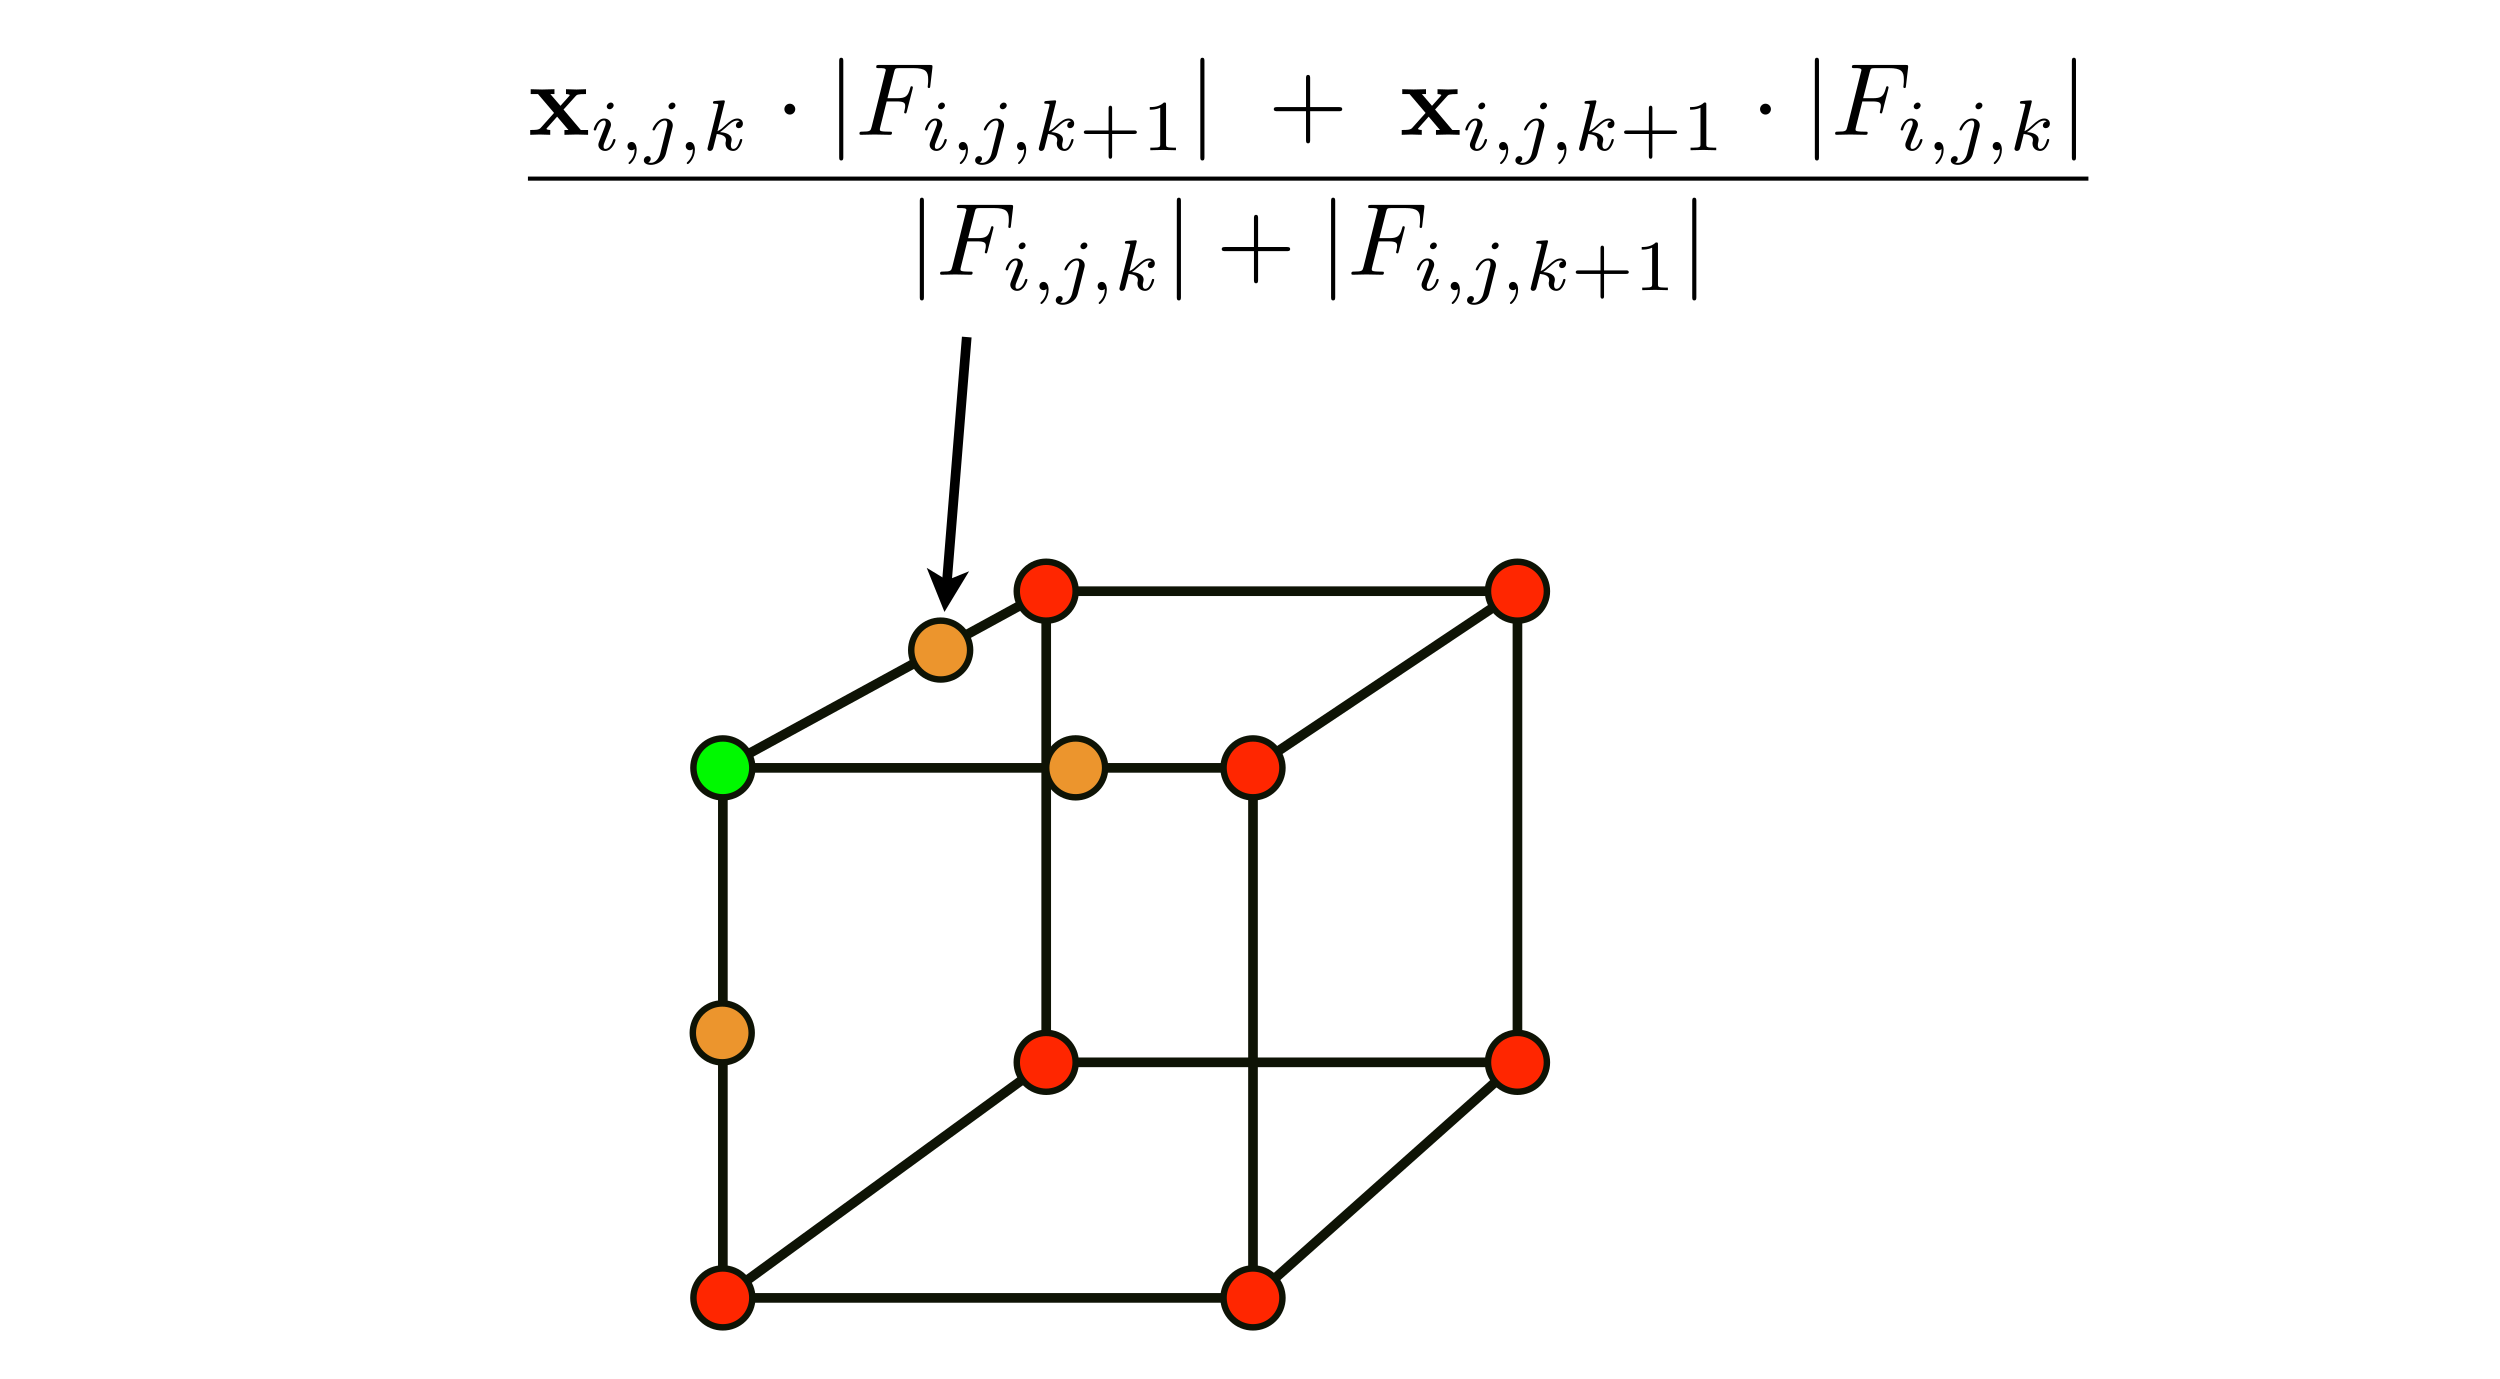 <?xml version="1.0" encoding="UTF-8"?>
<svg xmlns="http://www.w3.org/2000/svg" xmlns:xlink="http://www.w3.org/1999/xlink" width="776.081pt" height="427.937pt" viewBox="0 0 776.081 427.937" version="1.1">
<defs>
<g>
<symbol overflow="visible" id="glyph0-0">
<path style="stroke:none;" d=""/>
</symbol>
<symbol overflow="visible" id="glyph0-1">
<path style="stroke:none;" d="M 11.047 -7.844 L 14.781 -11.984 C 15.188 -12.438 15.391 -12.656 18.031 -12.656 L 18.031 -14.156 C 16.922 -14.094 15.266 -14.062 15.094 -14.062 C 14.297 -14.062 12.703 -14.125 11.812 -14.156 L 11.812 -12.656 C 12.266 -12.656 12.641 -12.594 13.031 -12.375 C 12.891 -12.188 12.891 -12.125 12.766 -11.984 L 10.094 -9 L 6.953 -12.656 L 8.234 -12.656 L 8.234 -14.156 C 7.406 -14.125 5.391 -14.062 4.375 -14.062 C 3.359 -14.062 1.922 -14.125 0.859 -14.156 L 0.859 -12.656 L 3.125 -12.656 L 8.109 -6.797 L 3.922 -2.109 C 3.391 -1.5 2.234 -1.5 0.703 -1.5 L 0.703 0 C 1.812 -0.062 3.484 -0.094 3.641 -0.094 C 4.438 -0.094 6.281 -0.031 6.922 0 L 6.922 -1.5 C 6.359 -1.5 5.75 -1.656 5.75 -1.844 C 5.75 -1.875 5.75 -1.906 5.969 -2.172 L 9.062 -5.641 L 12.578 -1.5 L 11.328 -1.5 L 11.328 0 C 12.156 -0.031 14.109 -0.094 15.156 -0.094 C 16.188 -0.094 17.625 -0.031 18.672 0 L 18.672 -1.5 L 16.406 -1.5 Z M 11.047 -7.844 "/>
</symbol>
<symbol overflow="visible" id="glyph1-0">
<path style="stroke:none;" d=""/>
</symbol>
<symbol overflow="visible" id="glyph1-1">
<path style="stroke:none;" d="M 7.234 -13.938 C 7.234 -14.297 6.969 -14.797 6.344 -14.797 C 5.75 -14.797 5.094 -14.219 5.094 -13.562 C 5.094 -13.188 5.391 -12.719 5.984 -12.719 C 6.641 -12.719 7.234 -13.344 7.234 -13.938 Z M 2.688 -2.609 C 2.594 -2.328 2.484 -2.047 2.484 -1.672 C 2.484 -0.625 3.375 0.219 4.609 0.219 C 6.844 0.219 7.812 -2.859 7.812 -3.188 C 7.812 -3.484 7.531 -3.484 7.469 -3.484 C 7.156 -3.484 7.125 -3.344 7.031 -3.094 C 6.531 -1.312 5.547 -0.406 4.672 -0.406 C 4.219 -0.406 4.109 -0.688 4.109 -1.188 C 4.109 -1.703 4.266 -2.125 4.469 -2.609 C 4.688 -3.219 4.938 -3.812 5.188 -4.391 C 5.391 -4.938 6.188 -6.969 6.281 -7.234 C 6.344 -7.453 6.406 -7.719 6.406 -7.938 C 6.406 -8.984 5.516 -9.844 4.297 -9.844 C 2.078 -9.844 1.047 -6.812 1.047 -6.422 C 1.047 -6.141 1.359 -6.141 1.438 -6.141 C 1.75 -6.141 1.766 -6.25 1.828 -6.5 C 2.406 -8.406 3.391 -9.219 4.219 -9.219 C 4.578 -9.219 4.781 -9.031 4.781 -8.438 C 4.781 -7.922 4.641 -7.594 4.094 -6.203 Z M 2.688 -2.609 "/>
</symbol>
<symbol overflow="visible" id="glyph1-2">
<path style="stroke:none;" d="M 4.719 -0.359 C 4.719 0.875 4.484 2.297 2.969 3.719 C 2.875 3.812 2.812 3.875 2.812 4 C 2.812 4.156 3 4.312 3.125 4.312 C 3.438 4.312 5.344 2.516 5.344 -0.141 C 5.344 -1.516 4.797 -2.562 3.781 -2.562 C 3.031 -2.562 2.5 -1.984 2.5 -1.297 C 2.5 -0.578 3.016 0 3.797 0 C 4.328 0 4.688 -0.359 4.719 -0.359 Z M 4.719 -0.359 "/>
</symbol>
<symbol overflow="visible" id="glyph1-3">
<path style="stroke:none;" d="M 9.812 -13.938 C 9.812 -14.328 9.516 -14.797 8.922 -14.797 C 8.266 -14.797 7.656 -14.172 7.656 -13.562 C 7.656 -13.203 7.938 -12.719 8.562 -12.719 C 9.156 -12.719 9.812 -13.297 9.812 -13.938 Z M 5.078 1.094 C 4.688 2.641 3.516 3.922 2.188 3.922 C 1.906 3.922 1.625 3.875 1.391 3.797 C 1.969 3.531 2.141 2.984 2.141 2.656 C 2.141 2.125 1.719 1.828 1.281 1.828 C 0.578 1.828 0 2.438 0 3.141 C 0 4 0.875 4.547 2.219 4.547 C 3.547 4.547 6.172 3.75 6.859 1.031 L 8.875 -6.969 C 8.938 -7.203 8.984 -7.406 8.984 -7.75 C 8.984 -8.969 7.938 -9.844 6.594 -9.844 C 4.109 -9.844 2.688 -6.734 2.688 -6.422 C 2.688 -6.141 3 -6.141 3.062 -6.141 C 3.328 -6.141 3.344 -6.203 3.516 -6.531 C 4.062 -7.828 5.234 -9.219 6.531 -9.219 C 7.078 -9.219 7.281 -8.828 7.281 -8.125 C 7.281 -7.875 7.234 -7.562 7.219 -7.453 Z M 5.078 1.094 "/>
</symbol>
<symbol overflow="visible" id="glyph1-4">
<path style="stroke:none;" d="M 7 -14.812 C 7.016 -14.859 7.078 -15.156 7.078 -15.172 C 7.078 -15.281 7 -15.484 6.719 -15.484 C 6.281 -15.484 4.422 -15.312 3.859 -15.266 C 3.688 -15.234 3.375 -15.219 3.375 -14.75 C 3.375 -14.438 3.688 -14.438 3.953 -14.438 C 5.031 -14.438 5.031 -14.281 5.031 -14.094 C 5.031 -13.938 4.984 -13.812 4.938 -13.609 L 1.781 -0.984 C 1.672 -0.578 1.672 -0.531 1.672 -0.484 C 1.672 -0.156 1.938 0.219 2.438 0.219 C 3.031 0.219 3.328 -0.219 3.469 -0.719 C 3.516 -0.797 4.469 -4.734 4.562 -5.047 C 6.141 -4.891 7.422 -4.375 7.422 -3.219 C 7.422 -3.094 7.422 -2.984 7.375 -2.766 C 7.281 -2.438 7.281 -2.328 7.281 -2.078 C 7.281 -0.484 8.578 0.219 9.656 0.219 C 11.812 0.219 12.484 -3.172 12.484 -3.188 C 12.484 -3.484 12.203 -3.484 12.125 -3.484 C 11.812 -3.484 11.797 -3.375 11.688 -2.938 C 11.422 -1.984 10.812 -0.406 9.719 -0.406 C 9.109 -0.406 8.938 -0.953 8.938 -1.562 C 8.938 -1.938 8.938 -1.984 9.078 -2.562 C 9.094 -2.641 9.188 -3.016 9.188 -3.25 C 9.188 -5.25 6.5 -5.562 5.562 -5.625 C 6.219 -6.031 7.031 -6.766 7.422 -7.094 C 8.562 -8.172 9.672 -9.219 10.922 -9.219 C 11.188 -9.219 11.484 -9.141 11.656 -8.922 C 10.703 -8.766 10.5 -8.016 10.5 -7.672 C 10.5 -7.188 10.875 -6.844 11.391 -6.844 C 12 -6.844 12.672 -7.344 12.672 -8.281 C 12.672 -9.016 12.125 -9.844 10.953 -9.844 C 9.672 -9.844 8.516 -8.922 7.375 -7.875 C 6.438 -6.984 5.703 -6.297 4.781 -5.906 Z M 7 -14.812 "/>
</symbol>
<symbol overflow="visible" id="glyph2-0">
<path style="stroke:none;" d=""/>
</symbol>
<symbol overflow="visible" id="glyph2-1">
<path style="stroke:none;" d="M 6.125 -7.969 C 6.125 -8.891 5.359 -9.656 4.438 -9.656 C 3.516 -9.656 2.75 -8.891 2.75 -7.969 C 2.75 -7.047 3.516 -6.281 4.438 -6.281 C 5.359 -6.281 6.125 -7.047 6.125 -7.969 Z M 6.125 -7.969 "/>
</symbol>
<symbol overflow="visible" id="glyph2-2">
<path style="stroke:none;" d="M 5.078 -22.859 C 5.078 -23.312 5.078 -23.922 4.438 -23.922 C 3.797 -23.922 3.797 -23.312 3.797 -22.859 L 3.797 6.922 C 3.797 7.359 3.797 7.969 4.438 7.969 C 5.078 7.969 5.078 7.359 5.078 6.922 Z M 5.078 -22.859 "/>
</symbol>
<symbol overflow="visible" id="glyph3-0">
<path style="stroke:none;" d=""/>
</symbol>
<symbol overflow="visible" id="glyph3-1">
<path style="stroke:none;" d="M 9.672 -10.359 L 12.766 -10.359 C 15.156 -10.359 15.422 -9.859 15.422 -8.922 C 15.422 -8.703 15.422 -8.328 15.188 -7.359 C 15.125 -7.203 15.094 -7.078 15.094 -7.016 C 15.094 -6.766 15.297 -6.641 15.484 -6.641 C 15.797 -6.641 15.797 -6.734 15.953 -7.297 L 17.719 -14.219 C 17.812 -14.578 17.812 -14.641 17.812 -14.734 C 17.812 -14.797 17.75 -15.078 17.422 -15.078 C 17.109 -15.078 17.078 -14.922 16.953 -14.422 C 16.281 -11.922 15.547 -11.359 12.828 -11.359 L 9.922 -11.359 L 11.969 -19.453 C 12.266 -20.562 12.297 -20.703 13.688 -20.703 L 17.906 -20.703 C 21.828 -20.703 22.562 -19.641 22.562 -17.188 C 22.562 -16.453 22.562 -16.328 22.469 -15.469 C 22.406 -15.047 22.406 -14.984 22.406 -14.891 C 22.406 -14.734 22.5 -14.516 22.797 -14.516 C 23.141 -14.516 23.172 -14.703 23.234 -15.312 L 23.875 -20.828 C 23.969 -21.688 23.812 -21.688 23.016 -21.688 L 7.375 -21.688 C 6.734 -21.688 6.422 -21.688 6.422 -21.047 C 6.422 -20.703 6.703 -20.703 7.312 -20.703 C 8.484 -20.703 9.391 -20.703 9.391 -20.125 C 9.391 -20 9.391 -19.938 9.219 -19.359 L 5.016 -2.484 C 4.688 -1.25 4.625 -0.984 2.109 -0.984 C 1.562 -0.984 1.219 -0.984 1.219 -0.375 C 1.219 0 1.594 0 1.688 0 C 2.625 0 4.984 -0.094 5.906 -0.094 C 6.953 -0.094 9.609 0 10.656 0 C 10.953 0 11.328 0 11.328 -0.609 C 11.328 -0.859 11.141 -0.922 11.141 -0.953 C 11.047 -0.984 10.984 -0.984 10.25 -0.984 C 9.547 -0.984 9.391 -0.984 8.594 -1.047 C 7.656 -1.141 7.562 -1.281 7.562 -1.688 C 7.562 -1.75 7.562 -1.953 7.688 -2.422 Z M 9.672 -10.359 "/>
</symbol>
<symbol overflow="visible" id="glyph4-0">
<path style="stroke:none;" d=""/>
</symbol>
<symbol overflow="visible" id="glyph4-1">
<path style="stroke:none;" d="M 10.344 -5.047 L 17.188 -5.047 C 17.469 -5.047 18.016 -5.047 18.016 -5.578 C 18.016 -6.141 17.5 -6.141 17.188 -6.141 L 10.344 -6.141 L 10.344 -12.984 C 10.344 -13.281 10.344 -13.812 9.812 -13.812 C 9.25 -13.812 9.25 -13.297 9.25 -12.984 L 9.25 -6.141 L 2.391 -6.141 C 2.094 -6.141 1.562 -6.141 1.562 -5.594 C 1.562 -5.047 2.078 -5.047 2.391 -5.047 L 9.25 -5.047 L 9.25 1.812 C 9.25 2.094 9.25 2.641 9.781 2.641 C 10.344 2.641 10.344 2.125 10.344 1.812 Z M 10.344 -5.047 "/>
</symbol>
<symbol overflow="visible" id="glyph4-2">
<path style="stroke:none;" d="M 7.484 -14.188 C 7.484 -14.797 7.438 -14.812 6.812 -14.812 C 5.391 -13.406 3.344 -13.391 2.438 -13.391 L 2.438 -12.578 C 2.969 -12.578 4.453 -12.578 5.672 -13.203 L 5.672 -1.828 C 5.672 -1.094 5.672 -0.797 3.438 -0.797 L 2.594 -0.797 L 2.594 0 C 3 -0.016 5.75 -0.094 6.562 -0.094 C 7.266 -0.094 10.078 -0.016 10.562 0 L 10.562 -0.797 L 9.719 -0.797 C 7.484 -0.797 7.484 -1.094 7.484 -1.828 Z M 7.484 -14.188 "/>
</symbol>
<symbol overflow="visible" id="glyph5-0">
<path style="stroke:none;" d=""/>
</symbol>
<symbol overflow="visible" id="glyph5-1">
<path style="stroke:none;" d="M 13.062 -7.328 L 21.969 -7.328 C 22.406 -7.328 23.016 -7.328 23.016 -7.969 C 23.016 -8.609 22.406 -8.609 21.969 -8.609 L 13.062 -8.609 L 13.062 -17.547 C 13.062 -17.984 13.062 -18.594 12.422 -18.594 C 11.781 -18.594 11.781 -17.984 11.781 -17.547 L 11.781 -8.609 L 2.844 -8.609 C 2.391 -8.609 1.781 -8.609 1.781 -7.969 C 1.781 -7.328 2.391 -7.328 2.844 -7.328 L 11.781 -7.328 L 11.781 1.594 C 11.781 2.047 11.781 2.641 12.422 2.641 C 13.062 2.641 13.062 2.047 13.062 1.594 Z M 13.062 -7.328 "/>
</symbol>
</g>
</defs>
<g id="surface1">
<rect x="0" y="0" width="776.081" height="427.937" style="fill:rgb(100%,100%,100%);fill-opacity:1;stroke:none;"/>
<path style="fill:none;stroke-width:3;stroke-linecap:butt;stroke-linejoin:miter;stroke:rgb(5.49%,7.451%,1.961%);stroke-opacity:1;stroke-miterlimit:4;" d="M -0.002 0.002 L 146.287 0.002 L 146.287 146.256 L -0.002 146.256 Z M -0.002 0.002 " transform="matrix(1,0,0,1,324.779,183.525)"/>
<path style="fill:none;stroke-width:3;stroke-linecap:butt;stroke-linejoin:round;stroke:rgb(5.49%,7.451%,1.961%);stroke-opacity:1;stroke-miterlimit:4;" d="M 0 54.846 L 100.379 0.002 " transform="matrix(1,0,0,1,224.398,183.525)"/>
<path style="fill:none;stroke-width:3;stroke-linecap:butt;stroke-linejoin:round;stroke:rgb(5.49%,7.451%,1.961%);stroke-opacity:1;stroke-miterlimit:4;" d="M -0.001 54.846 L 82.097 0.002 " transform="matrix(1,0,0,1,388.969,183.525)"/>
<path style="fill:none;stroke-width:3;stroke-linecap:butt;stroke-linejoin:round;stroke:rgb(5.49%,7.451%,1.961%);stroke-opacity:1;stroke-miterlimit:4;" d="M -0.001 73.128 L 82.097 -0.001 " transform="matrix(1,0,0,1,388.969,329.782)"/>
<path style="fill:none;stroke-width:3;stroke-linecap:butt;stroke-linejoin:round;stroke:rgb(5.49%,7.451%,1.961%);stroke-opacity:1;stroke-miterlimit:4;" d="M 0 73.128 L 100.379 -0.001 " transform="matrix(1,0,0,1,224.398,329.782)"/>
<path style="fill-rule:nonzero;fill:rgb(100%,14.902%,0%);fill-opacity:1;stroke-width:2;stroke-linecap:butt;stroke-linejoin:round;stroke:rgb(5.49%,7.451%,1.961%);stroke-opacity:1;stroke-miterlimit:4;" d="M 15.609 2.679 C 19.18 6.246 19.18 12.035 15.609 15.605 C 12.039 19.175 6.25 19.175 2.68 15.605 C -0.895 12.035 -0.895 6.246 2.68 2.679 C 6.25 -0.891 12.039 -0.891 15.609 2.679 " transform="matrix(1,0,0,1,461.922,320.641)"/>
<path style="fill-rule:nonzero;fill:rgb(100%,14.902%,0%);fill-opacity:1;stroke-width:2;stroke-linecap:butt;stroke-linejoin:round;stroke:rgb(5.49%,7.451%,1.961%);stroke-opacity:1;stroke-miterlimit:4;" d="M 15.609 2.678 C 19.18 6.248 19.18 12.033 15.609 15.604 C 12.039 19.174 6.25 19.174 2.68 15.604 C -0.895 12.033 -0.895 6.248 2.68 2.678 C 6.25 -0.892 12.039 -0.892 15.609 2.678 " transform="matrix(1,0,0,1,461.922,174.385)"/>
<path style=" stroke:none;fill-rule:nonzero;fill:rgb(100%,14.902%,0%);fill-opacity:1;" d="M 331.242 177.062 C 334.816 180.633 334.816 186.418 331.242 189.988 C 327.672 193.559 321.883 193.559 318.312 189.988 C 314.742 186.418 314.742 180.633 318.312 177.062 C 321.883 173.492 327.672 173.492 331.242 177.062 "/>
<path style="fill:none;stroke-width:2;stroke-linecap:butt;stroke-linejoin:round;stroke:rgb(5.49%,7.451%,1.961%);stroke-opacity:1;stroke-miterlimit:4;" d="M 15.606 2.678 C 19.176 6.248 19.176 12.033 15.606 15.604 C 12.036 19.174 6.247 19.174 2.676 15.604 C -0.894 12.033 -0.894 6.248 2.676 2.678 C 6.247 -0.892 12.036 -0.892 15.606 2.678 " transform="matrix(1,0,0,1,315.636,174.385)"/>
<path style=" stroke:none;fill-rule:nonzero;fill:rgb(100%,14.902%,0%);fill-opacity:1;" d="M 331.242 323.32 C 334.816 326.887 334.816 332.676 331.242 336.246 C 327.672 339.816 321.883 339.816 318.312 336.246 C 314.742 332.676 314.742 326.887 318.312 323.32 C 321.883 319.75 327.672 319.75 331.242 323.32 "/>
<path style="fill:none;stroke-width:2;stroke-linecap:butt;stroke-linejoin:round;stroke:rgb(5.49%,7.451%,1.961%);stroke-opacity:1;stroke-miterlimit:4;" d="M 15.606 2.679 C 19.176 6.246 19.176 12.035 15.606 15.605 C 12.036 19.175 6.247 19.175 2.676 15.605 C -0.894 12.035 -0.894 6.246 2.676 2.679 C 6.247 -0.891 12.036 -0.891 15.606 2.679 " transform="matrix(1,0,0,1,315.636,320.641)"/>
<path style="fill:none;stroke-width:3;stroke-linecap:butt;stroke-linejoin:miter;stroke:rgb(5.49%,7.451%,1.961%);stroke-opacity:1;stroke-miterlimit:4;" d="M 0 -0.001 L 164.571 -0.001 L 164.571 164.538 L 0 164.538 Z M 0 -0.001 " transform="matrix(1,0,0,1,224.398,238.372)"/>
<path style="fill-rule:nonzero;fill:rgb(100%,14.902%,0%);fill-opacity:1;stroke-width:2;stroke-linecap:butt;stroke-linejoin:round;stroke:rgb(5.49%,7.451%,1.961%);stroke-opacity:1;stroke-miterlimit:4;" d="M 15.607 2.676 C 19.177 6.246 19.177 12.035 15.607 15.606 C 12.037 19.176 6.248 19.176 2.677 15.606 C -0.893 12.035 -0.893 6.246 2.677 2.676 C 6.248 -0.894 12.037 -0.894 15.607 2.676 " transform="matrix(1,0,0,1,379.827,393.769)"/>
<path style="fill-rule:nonzero;fill:rgb(100%,14.902%,0%);fill-opacity:1;stroke-width:2;stroke-linecap:butt;stroke-linejoin:round;stroke:rgb(5.49%,7.451%,1.961%);stroke-opacity:1;stroke-miterlimit:4;" d="M 15.608 2.676 C 19.178 6.246 19.178 12.035 15.608 15.606 C 12.038 19.176 6.249 19.176 2.678 15.606 C -0.892 12.035 -0.892 6.246 2.678 2.676 C 6.249 -0.894 12.038 -0.894 15.608 2.676 " transform="matrix(1,0,0,1,215.255,393.769)"/>
<path style="fill-rule:nonzero;fill:rgb(0%,97.647%,0%);fill-opacity:1;stroke-width:2;stroke-linecap:butt;stroke-linejoin:round;stroke:rgb(5.49%,7.451%,1.961%);stroke-opacity:1;stroke-miterlimit:4;" d="M 15.608 2.676 C 19.178 6.246 19.178 12.035 15.608 15.605 C 12.038 19.176 6.249 19.176 2.678 15.605 C -0.892 12.035 -0.892 6.246 2.678 2.676 C 6.249 -0.891 12.038 -0.891 15.608 2.676 " transform="matrix(1,0,0,1,215.255,229.231)"/>
<path style="fill-rule:nonzero;fill:rgb(100%,14.902%,0%);fill-opacity:1;stroke-width:2;stroke-linecap:butt;stroke-linejoin:round;stroke:rgb(5.49%,7.451%,1.961%);stroke-opacity:1;stroke-miterlimit:4;" d="M 15.607 2.676 C 19.177 6.246 19.177 12.035 15.607 15.605 C 12.037 19.176 6.248 19.176 2.677 15.605 C -0.893 12.035 -0.893 6.246 2.677 2.676 C 6.248 -0.891 12.037 -0.891 15.607 2.676 " transform="matrix(1,0,0,1,379.827,229.231)"/>
<path style="fill-rule:nonzero;fill:rgb(92.549%,58.432%,17.647%);fill-opacity:1;stroke-width:2;stroke-linecap:butt;stroke-linejoin:round;stroke:rgb(5.49%,7.451%,1.961%);stroke-opacity:1;stroke-miterlimit:4;" d="M 15.606 2.677 C 19.177 6.248 19.177 12.037 15.606 15.603 C 12.036 19.173 6.247 19.173 2.677 15.603 C -0.894 12.037 -0.894 6.248 2.677 2.677 C 6.247 -0.893 12.036 -0.893 15.606 2.677 " transform="matrix(1,0,0,1,282.874,192.667)"/>
<path style="fill-rule:nonzero;fill:rgb(92.549%,58.432%,17.647%);fill-opacity:1;stroke-width:2;stroke-linecap:butt;stroke-linejoin:round;stroke:rgb(5.49%,7.451%,1.961%);stroke-opacity:1;stroke-miterlimit:4;" d="M 15.608 2.676 C 19.178 6.246 19.178 12.035 15.608 15.605 C 12.037 19.176 6.248 19.176 2.678 15.605 C -0.892 12.035 -0.892 6.246 2.678 2.676 C 6.248 -0.891 12.037 -0.891 15.608 2.676 " transform="matrix(1,0,0,1,324.779,229.231)"/>
<path style="fill-rule:nonzero;fill:rgb(92.549%,58.432%,17.647%);fill-opacity:1;stroke-width:2;stroke-linecap:butt;stroke-linejoin:round;stroke:rgb(5.49%,7.451%,1.961%);stroke-opacity:1;stroke-miterlimit:4;" d="M 15.607 2.676 C 19.178 6.246 19.178 12.035 15.607 15.605 C 12.037 19.176 6.248 19.176 2.678 15.605 C -0.893 12.035 -0.893 6.246 2.678 2.676 C 6.248 -0.891 12.037 -0.891 15.607 2.676 " transform="matrix(1,0,0,1,215.065,311.5)"/>
<path style="fill:none;stroke-width:3;stroke-linecap:butt;stroke-linejoin:round;stroke:rgb(0%,0%,0%);stroke-opacity:1;stroke-miterlimit:4;" d="M 0.68 76.962 L 0.801 75.466 L 6.919 0.001 " transform="matrix(1,0,0,1,293.191,104.631)"/>
<path style=" stroke:none;fill-rule:nonzero;fill:rgb(0%,0%,0%);fill-opacity:1;" d="M 287.68 176.273 L 293.191 189.965 L 300.836 177.34 L 293.992 180.098 Z M 287.68 176.273 "/>
<g style="fill:rgb(0%,0%,0%);fill-opacity:1;">
  <use xlink:href="#glyph0-1" x="163.888" y="41.85"/>
</g>
<g style="fill:rgb(0%,0%,0%);fill-opacity:1;">
  <use xlink:href="#glyph1-1" x="183.263" y="46.635"/>
  <use xlink:href="#glyph1-2" x="192.291" y="46.635"/>
  <use xlink:href="#glyph1-3" x="199.867" y="46.635"/>
</g>
<g style="fill:rgb(0%,0%,0%);fill-opacity:1;">
  <use xlink:href="#glyph1-2" x="210.371" y="46.635"/>
  <use xlink:href="#glyph1-4" x="217.947" y="46.635"/>
</g>
<g style="fill:rgb(0%,0%,0%);fill-opacity:1;">
  <use xlink:href="#glyph2-1" x="240.746" y="41.85"/>
  <use xlink:href="#glyph2-2" x="256.709" y="41.85"/>
</g>
<g style="fill:rgb(0%,0%,0%);fill-opacity:1;">
  <use xlink:href="#glyph3-1" x="265.575" y="41.85"/>
</g>
<g style="fill:rgb(0%,0%,0%);fill-opacity:1;">
  <use xlink:href="#glyph1-1" x="286.107" y="46.635"/>
  <use xlink:href="#glyph1-2" x="295.135" y="46.635"/>
  <use xlink:href="#glyph1-3" x="302.711" y="46.635"/>
</g>
<g style="fill:rgb(0%,0%,0%);fill-opacity:1;">
  <use xlink:href="#glyph1-2" x="313.215" y="46.635"/>
  <use xlink:href="#glyph1-4" x="320.791" y="46.635"/>
</g>
<g style="fill:rgb(0%,0%,0%);fill-opacity:1;">
  <use xlink:href="#glyph4-1" x="334.896" y="46.635"/>
  <use xlink:href="#glyph4-2" x="354.496" y="46.635"/>
</g>
<g style="fill:rgb(0%,0%,0%);fill-opacity:1;">
  <use xlink:href="#glyph2-2" x="368.82" y="41.85"/>
</g>
<g style="fill:rgb(0%,0%,0%);fill-opacity:1;">
  <use xlink:href="#glyph5-1" x="393.649" y="41.85"/>
</g>
<g style="fill:rgb(0%,0%,0%);fill-opacity:1;">
  <use xlink:href="#glyph0-1" x="434.443" y="41.85"/>
</g>
<g style="fill:rgb(0%,0%,0%);fill-opacity:1;">
  <use xlink:href="#glyph1-1" x="453.821" y="46.635"/>
  <use xlink:href="#glyph1-2" x="462.849" y="46.635"/>
  <use xlink:href="#glyph1-3" x="470.425" y="46.635"/>
</g>
<g style="fill:rgb(0%,0%,0%);fill-opacity:1;">
  <use xlink:href="#glyph1-2" x="480.929" y="46.635"/>
  <use xlink:href="#glyph1-4" x="488.505" y="46.635"/>
</g>
<g style="fill:rgb(0%,0%,0%);fill-opacity:1;">
  <use xlink:href="#glyph4-1" x="502.61" y="46.635"/>
  <use xlink:href="#glyph4-2" x="522.21" y="46.635"/>
</g>
<g style="fill:rgb(0%,0%,0%);fill-opacity:1;">
  <use xlink:href="#glyph2-1" x="543.626" y="41.85"/>
  <use xlink:href="#glyph2-2" x="559.588" y="41.85"/>
</g>
<g style="fill:rgb(0%,0%,0%);fill-opacity:1;">
  <use xlink:href="#glyph3-1" x="568.458" y="41.85"/>
</g>
<g style="fill:rgb(0%,0%,0%);fill-opacity:1;">
  <use xlink:href="#glyph1-1" x="588.989" y="46.635"/>
  <use xlink:href="#glyph1-2" x="598.018" y="46.635"/>
  <use xlink:href="#glyph1-3" x="605.594" y="46.635"/>
</g>
<g style="fill:rgb(0%,0%,0%);fill-opacity:1;">
  <use xlink:href="#glyph1-2" x="616.097" y="46.635"/>
  <use xlink:href="#glyph1-4" x="623.673" y="46.635"/>
</g>
<g style="fill:rgb(0%,0%,0%);fill-opacity:1;">
  <use xlink:href="#glyph2-2" x="639.375" y="41.85"/>
</g>
<path style="fill:none;stroke-width:0.398;stroke-linecap:butt;stroke-linejoin:miter;stroke:rgb(0%,0%,0%);stroke-opacity:1;stroke-miterlimit:10;" d="M -0 -0 L 151.146 -0 " transform="matrix(3.205,0,0,-3.2,163.888,55.449)"/>
<g style="fill:rgb(0%,0%,0%);fill-opacity:1;">
  <use xlink:href="#glyph2-2" x="281.739" y="85.293"/>
</g>
<g style="fill:rgb(0%,0%,0%);fill-opacity:1;">
  <use xlink:href="#glyph3-1" x="290.606" y="85.293"/>
</g>
<g style="fill:rgb(0%,0%,0%);fill-opacity:1;">
  <use xlink:href="#glyph1-1" x="311.138" y="90.075"/>
  <use xlink:href="#glyph1-2" x="320.166" y="90.075"/>
  <use xlink:href="#glyph1-3" x="327.742" y="90.075"/>
</g>
<g style="fill:rgb(0%,0%,0%);fill-opacity:1;">
  <use xlink:href="#glyph1-2" x="338.246" y="90.075"/>
  <use xlink:href="#glyph1-4" x="345.822" y="90.075"/>
</g>
<g style="fill:rgb(0%,0%,0%);fill-opacity:1;">
  <use xlink:href="#glyph2-2" x="361.523" y="85.293"/>
</g>
<g style="fill:rgb(0%,0%,0%);fill-opacity:1;">
  <use xlink:href="#glyph5-1" x="377.488" y="85.293"/>
</g>
<g style="fill:rgb(0%,0%,0%);fill-opacity:1;">
  <use xlink:href="#glyph2-2" x="409.412" y="85.293"/>
</g>
<g style="fill:rgb(0%,0%,0%);fill-opacity:1;">
  <use xlink:href="#glyph3-1" x="418.282" y="85.293"/>
</g>
<g style="fill:rgb(0%,0%,0%);fill-opacity:1;">
  <use xlink:href="#glyph1-1" x="438.811" y="90.075"/>
  <use xlink:href="#glyph1-2" x="447.839" y="90.075"/>
  <use xlink:href="#glyph1-3" x="455.415" y="90.075"/>
</g>
<g style="fill:rgb(0%,0%,0%);fill-opacity:1;">
  <use xlink:href="#glyph1-2" x="465.919" y="90.075"/>
  <use xlink:href="#glyph1-4" x="473.495" y="90.075"/>
</g>
<g style="fill:rgb(0%,0%,0%);fill-opacity:1;">
  <use xlink:href="#glyph4-1" x="487.603" y="90.075"/>
  <use xlink:href="#glyph4-2" x="507.203" y="90.075"/>
</g>
<g style="fill:rgb(0%,0%,0%);fill-opacity:1;">
  <use xlink:href="#glyph2-2" x="521.524" y="85.293"/>
</g>
</g>
</svg>
